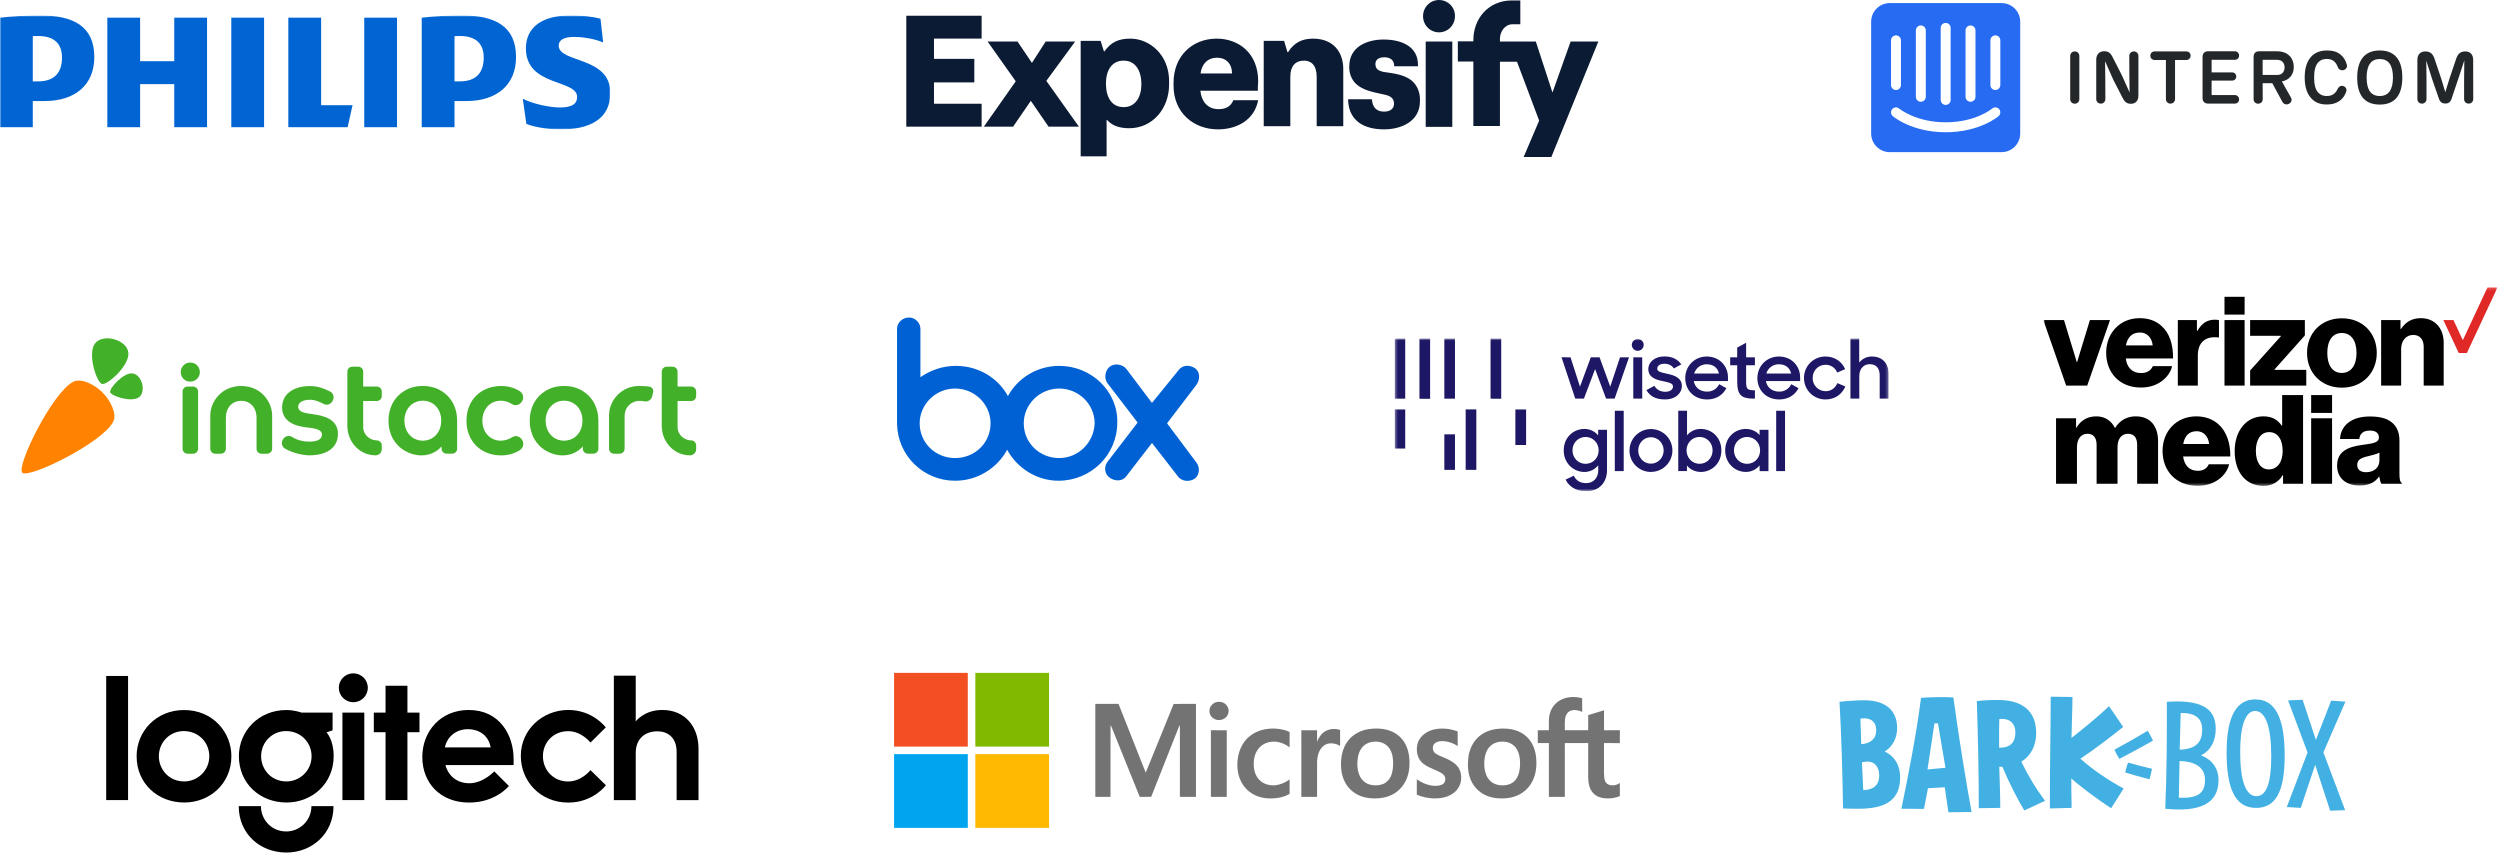 <svg width="811" height="277" viewBox="0 0 811 277" fill="none" xmlns="http://www.w3.org/2000/svg">
<g clip-path="url(#clip0_517_70797)">
<mask id="mask0_517_70797" style="mask-type:luminance" maskUnits="userSpaceOnUse" x="0" y="5" width="198" height="37">
<path d="M0 5H198V42H0V5Z" fill="white"/>
</mask>
<g mask="url(#mask0_517_70797)">
<path d="M67.166 5.739H56.528V19.856H45.455V5.739H34.817V41.256H45.455V27.285H56.528V41.256H67.166V5.739ZM104.171 34.119V5.739H93.533V41.256H112.768L114.367 34.119H104.171ZM85.668 5.739H75.031V41.256H85.668V5.739ZM128.794 5.739H118.161V41.256H128.794V5.739ZM181.239 14.803C181.239 12.87 183.136 11.977 186.192 11.977C189.544 11.977 193.19 12.724 195.666 13.769L194.794 6.037C192.021 5.441 189.544 4.997 185.032 4.997C176.435 4.997 170.607 8.454 170.607 15.697C170.607 28.178 187.221 25.655 187.221 31.449C187.221 33.675 185.613 34.861 181.68 34.861C178.189 34.861 172.79 33.675 169.587 32.04L170.755 40.216C173.959 41.407 178.327 41.998 181.829 41.998C190.713 41.998 197.998 39.025 197.998 30.107C197.998 18.226 181.239 20.451 181.239 14.803ZM151.233 32.787C161.133 32.787 167.402 27.583 167.402 18.518C167.402 8.565 160.702 4.997 149.772 4.997C145.547 4.997 140.447 5.295 136.806 5.739V41.256H147.444V32.787H151.233ZM156.914 18.67C156.914 23.273 154.729 26.397 149.187 26.397H147.444V11.72C148.063 11.684 148.642 11.684 149.187 11.684C154.432 11.684 156.914 14.208 156.914 18.67ZM14.423 32.787C24.328 32.787 30.593 27.583 30.593 18.518C30.593 8.565 23.892 4.997 12.967 4.997C8.738 4.997 3.642 5.295 -0.003 5.739V41.256H10.635V32.787H14.423ZM20.109 18.67C20.109 23.273 17.92 26.397 12.383 26.397H10.635V11.72C11.254 11.684 11.838 11.684 12.383 11.684C17.628 11.684 20.109 14.208 20.109 18.67Z" fill="#0065D3"/>
</g>
</g>
<g clip-path="url(#clip1_517_70797)">
<path d="M294 41.091H318.441V33.66H302.986V26.739H316.069V19.089H302.986V12.531H318.441V5.1H294V41.091ZM366.676 12.531C362.938 12.531 360.422 13.624 358.265 16.684H358.121L357.043 13.26H350.573V50.709H358.984V38.906H359.128C360.709 40.727 363.081 41.601 366.316 41.601C373.864 41.601 379.256 35.263 379.256 27.394V26.301C379.256 17.85 373.002 12.531 366.676 12.531ZM364.519 34.753C360.565 34.753 358.768 31.474 358.768 27.103C358.768 22.95 360.565 19.671 364.519 19.671C368.473 19.671 370.27 23.096 370.27 27.321C370.27 31.474 368.329 34.753 364.519 34.753ZM408.153 26.374C408.153 17.121 401.684 12.531 394.711 12.531C386.804 12.531 380.693 18.141 380.693 26.884V27.759C380.693 36.647 387.307 41.966 395.07 41.966C401.324 41.966 406.931 38.906 408.153 32.494H400.102C399.24 34.68 397.442 35.409 395.286 35.409C391.692 35.409 389.751 32.859 389.391 29.434H408.081C407.938 28.706 408.153 27.467 408.153 26.374ZM389.463 23.824C389.823 20.91 391.62 18.724 394.855 18.724C397.73 18.724 399.671 20.691 399.671 23.824H389.463ZM425.909 12.531C422.53 12.531 419.799 13.77 417.858 16.903H417.642L416.564 13.26H409.95V40.946H418.577V24.917C418.577 21.493 420.158 19.671 423.034 19.671C425.334 19.671 427.131 21.129 427.131 24.917V40.946H435.757V22.367C435.757 17.121 432.738 12.531 425.909 12.531ZM448.696 23.314C447.259 22.95 446.181 22.44 446.181 20.764C446.181 19.526 447.043 18.579 449.056 18.579C451.212 18.579 452.291 19.671 452.291 21.493H459.982V20.983C459.982 15.154 454.807 12.823 448.84 12.823C443.665 12.823 437.698 15.009 437.698 21.566V21.857C437.698 23.824 438.417 25.646 439.639 26.957C442.299 29.653 446.468 30.017 449.343 30.746C451.644 31.256 452.219 32.349 452.219 33.66C452.219 35.263 450.997 36.21 448.984 36.21C446.684 36.21 445.246 34.971 445.03 32.203H437.339V32.713C437.698 39.416 442.73 41.966 448.984 41.966C454.519 41.966 460.629 39.416 460.629 32.859V32.13C460.629 30.163 459.911 28.341 458.832 27.03C456.46 24.189 452.147 23.824 448.696 23.314ZM471.125 13.479H462.498V41.164H471.125V13.479ZM348.776 13.479H339.216L334.759 20.4L330.086 13.479H320.382L329.511 26.374L319.16 41.091H328.649L334.399 32.713L340.15 41.091H349.998L339.431 26.229L348.776 13.479ZM466.811 0C463.936 0 461.636 2.331 461.636 5.246C461.636 8.16 463.936 10.491 466.811 10.491C469.687 10.491 471.987 8.16 471.987 5.246C472.059 2.331 469.687 0 466.811 0ZM486.58 13.479V12.604C486.58 10.273 488.161 7.869 490.677 7.869H493.193V0.146H490.174C482.842 0.291 477.954 5.974 477.954 13.041V13.406H472.922V19.963H477.954V40.873H486.58V20.036H492.115L499.304 39.124L494.272 50.927H503.257L518.497 13.479H509.511L503.617 30.017L498.225 13.479H486.58Z" fill="#0B1B34"/>
</g>
<g clip-path="url(#clip2_517_70797)">
<path d="M674.537 32.168C674.537 32.975 673.92 33.638 673.042 33.638C672.188 33.638 671.572 32.974 671.572 32.168V18.15C671.572 17.343 672.188 16.679 673.066 16.679C673.92 16.679 674.537 17.344 674.537 18.15V32.168Z" fill="#242729"/>
<path d="M693.702 18.149V30.959C693.702 32.691 692.777 33.664 691.307 33.664H691.189C689.79 33.664 689.125 32.857 688.533 31.671L685.544 25.859L682.887 19.858L682.958 25.67L682.982 32.145C682.982 32.952 682.366 33.615 681.488 33.615C680.634 33.615 680.018 32.951 680.018 32.145V19.335C680.018 17.746 680.942 16.631 682.556 16.631H682.674C684.169 16.631 684.785 17.438 685.379 18.624L688.32 24.389L690.834 29.987L690.763 24.626L690.739 18.151C690.739 17.344 691.355 16.681 692.233 16.681C693.086 16.679 693.702 17.342 693.702 18.149Z" fill="#242729"/>
<path d="M705.587 32.145C705.587 32.952 704.97 33.615 704.092 33.615C703.238 33.615 702.622 32.951 702.622 32.145V19.455H698.945C698.187 19.455 697.57 18.885 697.57 18.056C697.57 17.249 698.187 16.681 698.945 16.681H709.263C710.022 16.681 710.638 17.25 710.638 18.08C710.638 18.887 710.022 19.455 709.263 19.455H705.587V32.145Z" fill="#242729"/>
<path d="M714.506 31.671V18.506C714.506 17.273 715.193 16.585 716.451 16.632H724.99C725.748 16.632 726.365 17.224 726.365 18.031C726.365 18.838 725.748 19.407 724.99 19.407H717.446V23.486H724.112C724.848 23.486 725.441 24.032 725.441 24.815C725.441 25.598 724.848 26.143 724.112 26.143H717.446V30.84H724.99C725.748 30.84 726.365 31.432 726.365 32.239C726.365 33.046 725.748 33.614 724.99 33.614H716.379C715.146 33.615 714.459 32.928 714.506 31.671Z" fill="#242729"/>
<path d="M743.207 31.693C743.611 32.381 743.349 33.259 742.52 33.686C741.713 34.09 740.835 33.782 740.433 33.094L737.136 26.998H734.005L734.028 32.169C734.028 32.976 733.413 33.64 732.535 33.64C731.681 33.64 731.064 32.975 731.064 32.169V18.506C731.064 17.273 731.752 16.585 733.009 16.632H738.631C742.497 16.632 744.109 19.147 744.109 21.708C744.109 24.151 742.686 25.954 740.243 26.429L743.207 31.693ZM734.004 24.316H738.7C740.289 24.316 741.119 23.296 741.119 21.848C741.119 20.401 740.241 19.405 738.676 19.405H734.004V24.316Z" fill="#242729"/>
<path d="M750.228 32.358C748.449 30.769 747.641 28.278 747.641 25.147C747.641 21.992 748.425 19.526 750.181 17.96C751.272 17.012 752.742 16.371 754.877 16.371C756.75 16.371 758.198 16.799 759.29 17.723C760.239 18.482 760.925 19.55 761.329 21.045C761.542 21.827 760.997 22.61 760.097 22.776C759.242 22.919 758.556 22.373 758.294 21.59C758.01 20.832 757.629 20.286 757.179 19.905C756.562 19.36 755.803 19.122 754.806 19.122C753.739 19.122 752.813 19.431 752.126 20.118C751.13 21.114 750.701 22.894 750.701 25.147C750.701 27.378 751.105 29.156 752.149 30.152C752.837 30.84 753.739 31.148 754.782 31.148C755.873 31.148 756.703 30.864 757.392 30.223C757.747 29.891 758.056 29.465 758.269 28.966C758.578 28.23 759.219 27.684 760.048 27.875C760.878 28.065 761.4 28.871 761.139 29.653C760.711 30.957 759.977 32.002 758.982 32.713C757.89 33.496 756.537 33.9 754.83 33.9C752.649 33.9 751.272 33.259 750.228 32.358Z" fill="#242729"/>
<path d="M764.674 25.147C764.674 19.834 766.856 16.371 772.005 16.371C777.105 16.371 779.311 19.739 779.311 25.147C779.311 30.627 777.08 33.924 772.005 33.924C766.833 33.924 764.674 30.627 764.674 25.147ZM776.274 25.147C776.274 21.114 774.803 19.147 771.98 19.147C769.204 19.147 767.734 21.116 767.734 25.147C767.734 29.18 769.158 31.148 771.98 31.148C774.779 31.148 776.274 29.179 776.274 25.147Z" fill="#242729"/>
<path d="M802.319 32.145C802.319 32.952 801.702 33.615 800.825 33.615C799.971 33.615 799.355 32.951 799.355 32.145V25.788L799.426 19.597L797.361 25.883L795.274 32.074C794.919 33.165 794.183 33.593 793.258 33.593C792.285 33.593 791.574 33.142 791.194 32.051L789.059 25.885L787.09 19.694L787.161 25.79V32.147C787.161 32.954 786.545 33.617 785.667 33.617C784.813 33.617 784.197 32.952 784.197 32.147V19.456C784.197 17.701 785.145 16.681 786.806 16.681C788.372 16.681 789.25 17.51 789.747 19.029L791.929 25.504L793.257 29.916L794.609 25.504L796.792 19.029C797.29 17.51 798.144 16.681 799.71 16.681C801.37 16.681 802.295 17.676 802.295 19.456L802.319 32.145Z" fill="#242729"/>
<path d="M649.311 1H613.044C609.706 1 607 3.706 607 7.044V43.311C607 46.649 609.706 49.355 613.044 49.355H649.311C652.649 49.355 655.355 46.649 655.355 43.311V7.044C655.355 3.706 652.649 1 649.311 1ZM637.624 9.866C637.624 8.976 638.346 8.253 639.236 8.253C640.126 8.253 640.849 8.976 640.849 9.866V31.4C640.849 32.29 640.126 33.013 639.236 33.013C638.346 33.013 637.624 32.29 637.624 31.4V9.866ZM629.565 9.05C629.565 8.16 630.288 7.437 631.178 7.437C632.068 7.437 632.79 8.16 632.79 9.05V32.422C632.79 33.312 632.068 34.034 631.178 34.034C630.288 34.034 629.565 33.312 629.565 32.422V9.05ZM621.507 9.866C621.507 8.976 622.229 8.253 623.119 8.253C624.009 8.253 624.73 8.976 624.73 9.866V31.4C624.73 32.29 624.009 33.013 623.119 33.013C622.229 33.013 621.507 32.29 621.507 31.4V9.866ZM613.448 13.089C613.448 12.199 614.169 11.476 615.059 11.476C615.949 11.476 616.671 12.199 616.671 13.089V27.586C616.671 28.476 615.949 29.199 615.059 29.199C614.169 29.199 613.448 28.476 613.448 27.586V13.089ZM648.345 37.674C648.097 37.889 642.126 42.898 631.178 42.898C620.23 42.898 614.261 37.889 614.01 37.674C613.335 37.096 613.254 36.079 613.835 35.402C614.412 34.728 615.427 34.648 616.103 35.225C616.197 35.303 621.529 39.675 631.176 39.675C640.944 39.675 646.193 35.272 646.245 35.228C646.919 34.648 647.939 34.726 648.516 35.402C649.099 36.079 649.021 37.096 648.345 37.674ZM648.907 27.586C648.907 28.476 648.185 29.199 647.295 29.199C646.405 29.199 645.684 28.476 645.684 27.586V13.089C645.684 12.199 646.405 11.476 647.295 11.476C648.185 11.476 648.907 12.199 648.907 13.089V27.586Z" fill="#276BF2"/>
</g>
<g clip-path="url(#clip3_517_70797)">
<path d="M388.136 150.067C389.359 151.783 389.114 153.989 387.646 155.215C385.934 156.441 383.487 156.196 382.264 154.725L373.7 143.693L365.381 154.48C364.158 156.196 361.711 156.196 359.998 154.97C358.286 153.744 358.041 151.538 359.264 149.822L369.051 137.075L359.264 124.327C358.041 122.611 358.53 120.16 359.998 118.934C361.711 117.708 364.158 118.199 365.381 119.67L373.7 130.701L382.264 120.16C383.487 118.444 385.689 118.199 387.646 119.425C389.359 120.65 389.359 123.102 388.136 124.818L378.594 137.32L388.136 150.067ZM343.605 148.596C337.244 148.596 332.105 143.693 332.105 137.32C332.105 131.191 337.244 126.043 343.605 126.043C349.967 126.043 355.105 131.191 355.105 137.32C354.86 143.693 349.722 148.596 343.605 148.596ZM309.84 148.596C303.478 148.596 298.34 143.693 298.34 137.32C298.34 131.191 303.478 126.043 309.84 126.043C316.202 126.043 321.34 131.191 321.34 137.32C321.34 143.693 316.202 148.596 309.84 148.596ZM343.605 118.689C336.51 118.689 330.148 122.611 326.967 128.495C323.786 122.611 317.425 118.689 310.085 118.689C305.68 118.689 301.766 120.16 298.585 122.366V106.677C298.585 104.716 296.872 103 294.915 103C292.713 103 291 104.716 291 106.677V137.565C291.245 147.861 299.564 155.951 309.84 155.951C317.18 155.951 323.542 151.783 326.723 145.9C329.903 151.783 336.265 155.951 343.36 155.951C353.882 155.951 362.445 147.616 362.445 137.075C362.69 127.024 354.126 118.689 343.605 118.689Z" fill="#0061D5"/>
</g>
<g clip-path="url(#clip4_517_70797)">
<path fill-rule="evenodd" clip-rule="evenodd" d="M33.258 127.319C35.851 129.925 37.972 134.192 36.758 136.727C33.512 143.507 9.293 155.396 7.236 153.339C5.178 151.281 17.077 127.054 23.857 123.808C26.392 122.594 30.66 124.715 33.266 127.309C33.266 127.309 33.263 127.312 33.258 127.319Z" fill="#FF8200"/>
<path fill-rule="evenodd" clip-rule="evenodd" d="M46.089 124.457C45.667 122.897 44.592 121.322 42.988 121.135C40.045 120.793 35.407 125.995 35.737 127.23C36.068 128.465 42.621 130.641 45.069 128.882C46.331 127.975 46.509 126.016 46.094 124.455L46.089 124.457ZM36.981 110.043C39.167 110.634 41.375 112.141 41.637 114.39C42.117 118.516 34.823 125.019 33.091 124.555C31.36 124.091 28.308 114.904 30.775 111.471C32.046 109.702 34.793 109.453 36.982 110.035C36.982 110.035 36.982 110.037 36.981 110.043Z" fill="#43B02A"/>
<path fill-rule="evenodd" clip-rule="evenodd" d="M102.149 134.465L99.983 134.136C97.919 133.832 96.724 133.163 96.724 131.946C96.724 130.55 98.279 129.683 100.579 129.683C102.205 129.683 103.529 130.293 104.796 130.938L105.048 131.066C105.341 131.214 105.654 131.29 105.981 131.29C106.733 131.29 107.426 130.881 107.788 130.224L107.965 129.904C108.246 129.395 108.306 128.809 108.133 128.254C107.961 127.7 107.582 127.253 107.065 126.994C105.219 126.069 103.216 125.24 100.579 125.24C95.066 125.24 91.514 127.901 91.514 132.186C91.514 135.703 94.042 137.908 98.825 138.562L101.011 138.847C103.32 139.171 104.443 139.854 104.443 140.936C104.443 141.936 103.902 143.265 100.325 143.265C98.353 143.265 96.351 142.764 94.725 141.735C94.401 141.529 94.027 141.421 93.643 141.421C92.93 141.421 92.252 141.799 91.875 142.409L91.754 142.606C91.451 143.096 91.361 143.696 91.504 144.253C91.648 144.81 92 145.27 92.496 145.549C95.331 147.142 98.602 147.708 100.325 147.708C106.072 147.708 109.63 145.189 109.63 140.757C109.63 137.21 107.113 135.177 102.149 134.465Z" fill="#43B02A"/>
<path fill-rule="evenodd" clip-rule="evenodd" d="M168.975 142.206C168.56 141.742 167.965 141.477 167.342 141.477C166.922 141.477 166.511 141.597 166.154 141.823C164.984 142.566 163.703 142.958 162.447 142.958C158.993 142.958 156.487 140.231 156.487 136.474C156.487 132.716 158.993 129.989 162.447 129.989C163.772 129.989 164.958 130.349 166.073 131.09C166.936 131.664 168.175 131.517 168.885 130.76L169.069 130.564C169.555 130.045 169.786 129.342 169.703 128.635C169.622 127.94 169.244 127.322 168.666 126.939C166.968 125.813 164.863 125.218 162.578 125.218C155.95 125.218 151.321 129.846 151.321 136.474C151.321 143.101 155.95 147.73 162.578 147.73C164.872 147.73 166.989 147.123 168.699 145.974C169.27 145.59 169.647 144.977 169.733 144.291C169.819 143.6 169.603 142.906 169.138 142.387L168.975 142.206Z" fill="#43B02A"/>
<path fill-rule="evenodd" clip-rule="evenodd" d="M61.716 117.602C59.99 117.602 58.639 118.97 58.639 120.717C58.639 122.471 59.962 123.793 61.716 123.793C63.462 123.793 64.831 122.442 64.831 120.717C64.831 118.97 63.462 117.602 61.716 117.602Z" fill="#43B02A"/>
<path fill-rule="evenodd" clip-rule="evenodd" d="M62.647 125.4H60.832C59.943 125.4 59.222 126.121 59.222 127.01V145.573C59.222 146.462 59.943 147.183 60.832 147.183H62.646C63.535 147.183 64.256 146.462 64.256 145.573V127.01C64.256 126.121 63.536 125.4 62.647 125.4Z" fill="#43B02A"/>
<path fill-rule="evenodd" clip-rule="evenodd" d="M122.222 142.862C120.186 142.854 117.819 141.258 117.819 138.463V130.09H122.238C123.127 130.09 123.848 129.369 123.848 128.48V127.01C123.848 126.121 123.127 125.4 122.238 125.4H117.819V120.568C117.819 119.678 117.098 118.957 116.209 118.957H114.294C113.405 118.957 112.684 119.678 112.684 120.568V138.164C112.684 143.229 116.528 147.708 121.851 147.708H121.853C122.384 147.708 122.884 147.5 123.262 147.122C123.64 146.744 123.848 146.244 123.848 145.713V144.472C123.848 143.578 123.117 142.865 122.222 142.862Z" fill="#43B02A"/>
<path fill-rule="evenodd" clip-rule="evenodd" d="M78.25 125.218C71.807 125.218 68.215 130.37 68.215 134.779V145.573C68.215 146.462 68.936 147.183 69.825 147.183H71.661C72.55 147.183 73.271 146.462 73.271 145.573V135.59C73.271 132.247 75.296 130.033 78.25 130.033C81.203 130.033 83.228 132.247 83.228 135.59V145.573C83.228 146.462 83.949 147.183 84.839 147.183H86.674C87.564 147.183 88.284 146.462 88.284 145.573V134.779C88.284 130.37 84.692 125.218 78.25 125.218Z" fill="#43B02A"/>
<path fill-rule="evenodd" clip-rule="evenodd" d="M210.761 125.441C210.063 125.289 208.312 125.218 207.406 125.218C207.324 125.218 207.244 125.22 207.165 125.22C202.176 125.22 197.571 129.287 197.571 134.892C197.571 134.897 197.57 134.902 197.57 134.906V135.012V145.573C197.57 146.462 198.291 147.183 199.18 147.183H201.015C201.905 147.183 202.626 146.462 202.626 145.573V135.076C202.626 132.025 204.804 130.036 207.474 130.036C207.963 130.044 208.487 130.099 209.001 130.2C209.141 130.228 209.283 130.242 209.425 130.242C210.443 130.242 211.325 129.538 211.564 128.548C211.695 128.004 211.791 127.599 211.882 127.229C211.973 126.859 211.911 126.44 211.699 126.101C211.486 125.761 211.153 125.527 210.761 125.441Z" fill="#43B02A"/>
<path fill-rule="evenodd" clip-rule="evenodd" d="M224.223 130.09C225.112 130.09 225.833 129.369 225.833 128.48V127.01C225.833 126.121 225.112 125.4 224.223 125.4H219.805V120.568C219.805 119.678 219.084 118.957 218.194 118.957H216.28C215.39 118.957 214.669 119.678 214.669 120.568V138.164C214.669 143.229 218.513 147.708 223.836 147.708H223.838C224.369 147.708 224.87 147.5 225.247 147.122C225.625 146.744 225.833 146.244 225.833 145.713V144.472C225.833 143.578 225.102 142.865 224.208 142.862C222.171 142.854 219.805 141.258 219.805 138.463V130.09H224.223Z" fill="#43B02A"/>
<path fill-rule="evenodd" clip-rule="evenodd" d="M189.194 126.945C189.192 126.943 189.189 126.94 189.186 126.939C187.488 125.813 185.383 125.218 183.098 125.218C183.058 125.218 183.019 125.22 182.98 125.22C182.94 125.22 182.901 125.218 182.861 125.218C180.576 125.218 178.471 125.813 176.773 126.939C176.77 126.94 176.768 126.943 176.765 126.945C173.708 128.868 171.841 132.267 171.841 136.474C171.841 140.88 173.889 144.401 177.209 146.267C178.756 147.181 180.594 147.725 182.574 147.727C186.191 147.729 188.375 145.68 189.062 144.786V145.557C189.062 146.446 189.783 147.167 190.672 147.167H192.508C193.397 147.167 194.118 146.446 194.118 145.557V136.474C194.118 132.267 192.251 128.868 189.194 126.945ZM185.003 142.62C184.414 142.815 183.816 142.928 183.22 142.953C183.177 142.954 183.133 142.955 183.089 142.956C183.053 142.957 183.016 142.958 182.98 142.958C182.943 142.958 182.907 142.957 182.87 142.956C182.826 142.955 182.783 142.954 182.739 142.953C182.144 142.928 181.545 142.815 180.957 142.62C178.583 141.782 177.007 139.453 177.007 136.474C177.007 132.956 179.204 130.341 182.318 130.022C182.334 130.021 182.351 130.019 182.367 130.018C182.438 130.011 182.509 130.006 182.58 130.002C182.62 129.999 182.66 129.997 182.701 129.996C182.769 129.993 182.838 129.991 182.908 129.99C182.932 129.99 182.956 129.989 182.98 129.989C183.004 129.989 183.028 129.99 183.052 129.99C183.121 129.991 183.19 129.993 183.259 129.996C183.299 129.997 183.339 129.999 183.38 130.002C183.451 130.006 183.522 130.011 183.592 130.018C183.609 130.019 183.625 130.021 183.642 130.022C186.755 130.341 188.952 132.956 188.952 136.474C188.952 139.453 187.376 141.782 185.003 142.62Z" fill="#43B02A"/>
<path fill-rule="evenodd" clip-rule="evenodd" d="M143.38 126.945C143.377 126.943 143.375 126.94 143.372 126.939C141.674 125.813 139.569 125.218 137.283 125.218C137.244 125.218 137.205 125.22 137.165 125.22C137.126 125.22 137.087 125.218 137.047 125.218C134.762 125.218 132.657 125.813 130.959 126.939C130.956 126.94 130.953 126.943 130.95 126.945C127.893 128.868 126.027 132.267 126.027 136.474C126.027 140.88 128.075 144.401 131.394 146.267C132.942 147.181 134.779 147.725 136.76 147.727C140.377 147.729 142.56 145.68 143.247 144.786V145.557C143.247 146.446 143.968 147.167 144.858 147.167H146.693C147.583 147.167 148.303 146.446 148.303 145.557V136.474C148.303 132.267 146.437 128.868 143.38 126.945ZM139.188 142.62C138.6 142.815 138.001 142.928 137.406 142.953C137.362 142.954 137.319 142.955 137.275 142.956C137.238 142.957 137.202 142.958 137.165 142.958C137.129 142.958 137.092 142.957 137.056 142.956C137.012 142.955 136.968 142.954 136.925 142.953C136.329 142.928 135.73 142.815 135.142 142.62C132.769 141.782 131.193 139.453 131.193 136.474C131.193 132.956 133.389 130.341 136.503 130.022C136.52 130.021 136.536 130.019 136.553 130.018C136.623 130.011 136.694 130.006 136.765 130.002C136.805 129.999 136.846 129.997 136.886 129.996C136.955 129.993 137.024 129.991 137.093 129.99C137.117 129.99 137.141 129.989 137.165 129.989C137.189 129.989 137.213 129.99 137.237 129.99C137.306 129.991 137.376 129.993 137.444 129.996C137.485 129.997 137.525 129.999 137.565 130.002C137.636 130.006 137.707 130.011 137.778 130.018C137.794 130.019 137.811 130.021 137.827 130.022C140.941 130.341 143.138 132.956 143.138 136.474C143.138 139.453 141.562 141.782 139.188 142.62Z" fill="#43B02A"/>
</g>
<g clip-path="url(#clip5_517_70797)">
<mask id="mask1_517_70797" style="mask-type:luminance" maskUnits="userSpaceOnUse" x="452" y="109" width="161" height="51">
<path d="M452.396 109.754H612.695V159.343H452.396V109.754Z" fill="white"/>
</mask>
<g mask="url(#mask1_517_70797)">
<path d="M506.56 115.894L509.484 115.922L512.54 125.431L516.055 115.922H518.904L522.364 125.431L525.529 115.922H528.45L523.788 129.317H521.014L517.448 119.744L513.822 129.317H511.012L506.56 115.894Z" fill="#1D1765"/>
<path d="M531.285 110.013C531.542 110.003 531.797 110.046 532.037 110.139C532.276 110.232 532.493 110.374 532.674 110.555C532.856 110.737 532.998 110.954 533.091 111.192C533.185 111.431 533.228 111.687 533.217 111.943C533.199 112.442 532.988 112.915 532.627 113.262C532.267 113.609 531.787 113.802 531.286 113.802C530.786 113.802 530.306 113.609 529.946 113.262C529.585 112.915 529.374 112.442 529.356 111.943C529.345 111.687 529.388 111.432 529.482 111.193C529.575 110.954 529.717 110.738 529.898 110.556C530.079 110.375 530.296 110.233 530.535 110.14C530.774 110.046 531.029 110.003 531.285 110.013ZM529.835 115.922H532.736V129.317H529.835V115.922Z" fill="#1D1765"/>
<path d="M534.096 126.556L536.67 125.164C537.447 126.424 538.599 127.092 540.208 127.092C541.87 127.092 542.73 126.29 542.73 125.351C542.73 124.254 541.119 124.013 539.405 123.638C537.126 123.183 534.712 122.432 534.712 119.671C534.712 117.555 536.75 115.599 539.941 115.627C542.531 115.627 544.284 116.59 545.411 118.215L542.997 119.527C542.355 118.564 541.363 118 539.941 118C538.359 118 537.61 118.725 537.61 119.609C537.61 120.572 538.763 120.787 540.801 121.242C543.054 121.726 545.603 122.474 545.603 125.289C545.603 127.296 543.805 129.602 540.078 129.573C537.178 129.584 535.248 128.541 534.096 126.556Z" fill="#1D1765"/>
<path d="M546.693 122.673C546.693 118.735 549.723 115.653 553.665 115.653C557.607 115.653 560.56 118.52 560.56 122.484V123.609H549.457C549.832 125.679 551.441 127.04 553.774 127.04C554.591 127.061 555.396 126.845 556.091 126.416C556.786 125.988 557.342 125.367 557.69 124.629L560.049 125.941C558.868 128.137 556.75 129.584 553.774 129.584C549.537 129.584 546.693 126.556 546.693 122.673ZM549.591 121.172H557.636C557.206 119.245 555.732 118.171 553.665 118.171C552.751 118.155 551.856 118.44 551.12 118.983C550.384 119.525 549.846 120.295 549.591 121.172Z" fill="#1D1765"/>
<path d="M561.266 115.922H563.545V112.761L566.443 111.18V115.922H569.293V118.494H566.443V123.824C566.443 126.235 566.819 126.611 569.293 126.611V129.317H568.865C564.789 129.317 563.553 128.023 563.553 123.853V118.494H561.274L561.266 115.922Z" fill="#1D1765"/>
<path d="M570.093 122.673C570.093 118.735 573.124 115.653 577.066 115.653C581.008 115.653 583.966 118.52 583.966 122.484V123.609H572.858C573.233 125.679 574.841 127.04 577.174 127.04C577.991 127.061 578.796 126.845 579.491 126.416C580.185 125.988 580.741 125.367 581.088 124.629L583.448 125.941C582.267 128.137 580.148 129.584 577.172 129.584C572.937 129.584 570.093 126.556 570.093 122.673ZM572.989 121.172H581.036C580.606 119.245 579.132 118.171 577.066 118.171C576.151 118.155 575.256 118.441 574.52 118.983C573.783 119.525 573.245 120.295 572.989 121.172Z" fill="#1D1765"/>
<path d="M585.216 122.618C585.206 121.699 585.38 120.787 585.729 119.936C586.077 119.085 586.591 118.313 587.243 117.663C587.894 117.014 588.669 116.502 589.523 116.157C590.376 115.812 591.289 115.64 592.209 115.653C595.185 115.653 597.544 117.34 598.565 119.752L595.99 120.851C595.69 120.098 595.168 119.453 594.493 119.003C593.817 118.554 593.02 118.32 592.209 118.334C589.821 118.334 588.026 120.235 588.026 122.618C588.018 123.179 588.12 123.736 588.329 124.257C588.539 124.778 588.849 125.251 589.244 125.651C589.638 126.05 590.108 126.366 590.627 126.582C591.145 126.797 591.702 126.907 592.264 126.906C594.077 126.906 595.428 125.78 596.044 124.279L598.634 125.379C597.563 127.842 595.335 129.584 592.198 129.584C591.28 129.593 590.369 129.418 589.518 129.072C588.668 128.725 587.895 128.213 587.245 127.564C586.595 126.916 586.08 126.144 585.732 125.295C585.384 124.446 585.208 123.536 585.216 122.618Z" fill="#1D1765"/>
<path d="M600.282 109.754H603.131V117.609C603.622 116.988 604.251 116.488 604.968 116.149C605.684 115.809 606.469 115.64 607.262 115.653C610.642 115.653 612.7 117.85 612.7 121.493V129.317H609.771V121.762C609.771 119.537 608.7 118.14 606.526 118.14C604.623 118.14 603.16 119.586 603.16 121.943V129.317H600.282V109.754Z" fill="#1D1765"/>
<path d="M507.269 146.122C507.269 141.832 510.466 139.149 513.983 139.149C514.835 139.142 515.678 139.327 516.449 139.689C517.221 140.052 517.901 140.582 518.44 141.242V139.431H521.315V152.518C521.315 156.461 518.844 159.356 514.547 159.356C511.18 159.356 508.912 157.747 507.891 155.576L510.548 154.316C511.219 155.791 512.509 156.727 514.547 156.727C516.992 156.727 518.468 154.932 518.468 152.626V150.937C517.93 151.616 517.244 152.165 516.463 152.541C515.681 152.917 514.824 153.111 513.957 153.108C510.546 153.095 507.269 150.375 507.269 146.122ZM518.601 146.096C518.601 143.708 516.788 141.752 514.358 141.752C511.968 141.752 510.116 143.656 510.116 146.096C510.116 148.536 511.968 150.466 514.358 150.466C516.8 150.466 518.601 148.51 518.601 146.096Z" fill="#1D1765"/>
<path d="M523.843 133.25H526.728V152.825H523.843V133.25Z" fill="#1D1765"/>
<path d="M528.605 146.122C528.607 144.745 529.018 143.4 529.786 142.257C530.554 141.114 531.643 140.224 532.917 139.7C534.191 139.175 535.592 139.04 536.943 139.311C538.294 139.582 539.534 140.247 540.507 141.222C541.479 142.198 542.141 143.439 542.407 144.79C542.673 146.14 542.533 147.539 542.003 148.81C541.473 150.081 540.578 151.166 539.431 151.929C538.284 152.691 536.936 153.097 535.559 153.095C534.641 153.1 533.732 152.924 532.884 152.575C532.036 152.227 531.266 151.713 530.619 151.064C529.972 150.415 529.46 149.644 529.114 148.795C528.769 147.947 528.595 147.038 528.605 146.122ZM539.692 146.122C539.692 143.762 537.866 141.832 535.548 141.832C533.23 141.832 531.44 143.762 531.44 146.122C531.44 148.481 533.238 150.414 535.548 150.414C537.858 150.414 539.692 148.481 539.692 146.122Z" fill="#1D1765"/>
<path d="M547.243 151.004V152.815H544.425V133.25H547.274V141.214C547.815 140.558 548.496 140.032 549.267 139.674C550.037 139.316 550.879 139.135 551.729 139.144C555.246 139.144 558.413 141.827 558.413 146.13C558.413 150.432 555.166 153.102 551.757 153.102C549.955 153.095 548.238 152.318 547.243 151.004ZM555.567 146.088C555.567 143.648 553.713 141.744 551.325 141.744C548.937 141.744 547.111 143.7 547.111 146.088C547.111 148.476 548.908 150.458 551.325 150.458C553.741 150.458 555.567 148.536 555.567 146.096V146.088Z" fill="#1D1765"/>
<path d="M559.649 146.122C559.649 141.832 562.842 139.149 566.36 139.149C568.132 139.149 569.822 139.925 570.816 141.162V139.418H573.689V152.826H570.816V150.976C570.278 151.643 569.594 152.181 568.818 152.548C568.042 152.915 567.192 153.102 566.334 153.095C562.923 153.095 559.649 150.375 559.649 146.122ZM570.978 146.096C570.978 143.708 569.165 141.752 566.735 141.752C564.347 141.752 562.495 143.656 562.495 146.096C562.495 148.536 564.347 150.466 566.735 150.466C569.178 150.466 570.978 148.51 570.978 146.096Z" fill="#1D1765"/>
<path d="M576.195 133.25H579.067V152.825H576.195V133.25Z" fill="#1D1765"/>
<path d="M452.396 145.494L455.856 145.504V132.829L452.396 132.819V145.494ZM468.542 152.424H471.992V140.891H468.542V152.424ZM491.587 132.829V144.351H495.066V132.829H491.587ZM452.396 129.33H455.856V109.754H452.396V129.33ZM460.469 129.359L463.929 129.361V109.754H460.469V129.359ZM468.542 129.33H471.992V109.754H468.542V129.33ZM475.461 152.424H478.921V132.819H475.461V152.424ZM483.534 129.33L486.993 129.361V109.754H483.534V129.33Z" fill="#1D1765"/>
</g>
</g>
<g clip-path="url(#clip6_517_70797)">
<mask id="mask2_517_70797" style="mask-type:luminance" maskUnits="userSpaceOnUse" x="662" y="93" width="149" height="65">
<path d="M662.865 93.165H810.226V157.635H662.865V93.165Z" fill="white"/>
</mask>
<g mask="url(#mask2_517_70797)">
<path d="M806.972 93.165L798.94 110.359L795.904 103.835H792.624L797.608 114.506H800.259L810.225 93.168V93.165H806.972Z" fill="#E02826"/>
<path d="M772.44 125.094H778.927V113.26C778.927 110.562 780.506 108.652 782.835 108.652C785.08 108.652 786.245 110.229 786.245 112.472V125.094H792.733V111.226C792.733 106.535 789.906 103.213 785.331 103.213C782.419 103.213 780.383 104.459 778.844 106.743H778.719V103.835H772.44V125.094ZM759.715 103.253C752.936 103.253 748.404 108.112 748.404 114.506C748.404 120.859 752.936 125.759 759.715 125.759C766.492 125.759 771.026 120.859 771.026 114.506C771.026 108.112 766.492 103.253 759.715 103.253ZM759.673 120.984C756.595 120.984 754.975 118.409 754.975 114.507C754.975 110.562 756.595 108.028 759.673 108.028C762.75 108.028 764.457 110.562 764.457 114.507C764.457 118.409 762.75 120.984 759.673 120.984ZM729.941 125.094H748.155V119.986H737.842V119.863L747.698 108.819V103.835H729.941V108.942H739.921V109.067L729.941 120.196L729.941 125.094ZM721.624 125.094H728.152V103.835H721.624V125.094ZM706.487 125.094H712.974V115.337C712.974 110.895 715.635 108.942 719.709 109.482H719.834V103.877C719.502 103.752 719.128 103.711 718.504 103.711C715.968 103.711 714.263 104.874 712.807 107.364H712.682V103.835H706.487V125.094ZM694.552 121.025C691.683 121.025 689.937 119.156 689.604 116.291H704.948C704.99 111.724 703.785 108.071 701.247 105.787C699.459 104.126 697.088 103.212 694.095 103.212C687.691 103.212 683.241 108.071 683.241 114.423C683.241 120.817 687.484 125.717 694.511 125.717C697.172 125.717 699.293 125.011 701.039 123.806C702.911 122.52 704.241 120.651 704.616 118.783H698.377C697.754 120.195 696.465 121.025 694.552 121.025ZM694.219 107.864C696.506 107.864 698.087 109.565 698.336 112.057H689.645C690.144 109.523 691.516 107.864 694.219 107.864ZM670.267 125.094H677.087L684.489 103.835H677.961L673.803 117.496H673.718L669.56 103.835H662.865L670.267 125.094ZM721.624 96.277H728.152V102.048H721.624V96.277Z" fill="black"/>
<path d="M666.982 135.688H673.476V138.722H673.601C674.934 136.519 676.973 135.065 680.054 135.065C682.843 135.065 684.966 136.519 686.048 138.806H686.132C687.797 136.228 690.086 135.065 692.834 135.065C697.663 135.065 700.077 138.348 700.077 143.128V156.97H693.292V144.334C693.292 142.048 692.334 140.718 690.294 140.718C688.13 140.718 686.922 142.505 686.922 145.04V156.97H680.137V144.334C680.137 142.048 679.179 140.718 677.139 140.718C675.016 140.718 673.768 142.505 673.768 145.04V156.97H666.982V135.688ZM701.534 146.287C701.534 139.928 705.988 135.065 712.482 135.065C715.521 135.065 717.935 136.062 719.767 137.725C722.306 140.052 723.555 143.752 723.514 148.075H708.194C708.61 150.943 710.192 152.73 712.981 152.73C714.771 152.73 715.937 151.941 716.52 150.61H723.139C722.681 152.522 721.432 154.351 719.559 155.64C717.769 156.887 715.604 157.594 712.898 157.594C705.863 157.593 701.534 152.73 701.534 146.287ZM716.645 144.043C716.395 141.507 714.813 139.886 712.607 139.886C710.026 139.886 708.694 141.507 708.236 144.043H716.645ZM749.739 128.152H756.524V133.958H749.739V128.152ZM749.739 135.688H756.524V156.97H749.739V135.688ZM758.148 151.026C758.148 146.329 761.895 144.916 766.307 144.334C770.303 143.835 771.719 143.419 771.719 141.965C771.719 140.593 770.844 139.678 768.805 139.678C766.64 139.678 765.558 140.634 765.35 142.422H759.105C759.272 138.473 762.311 135.106 768.764 135.106C771.969 135.106 774.133 135.688 775.674 136.852C777.505 138.182 778.379 140.26 778.379 142.92V153.644C778.379 155.349 778.546 156.305 779.129 156.679V156.97H772.552C772.219 156.513 772.011 155.681 771.844 154.6H771.761C770.512 156.388 768.639 157.51 765.434 157.51C761.186 157.51 758.148 155.224 758.148 151.026ZM771.886 149.363V146.828C771.011 147.285 769.762 147.618 768.389 147.95C765.766 148.532 764.683 149.197 764.683 150.818C764.683 152.522 765.933 153.187 767.597 153.187C770.137 153.187 771.886 151.65 771.886 149.363ZM740.331 128.152V138.099H740.206C738.957 136.312 737.251 135.065 734.253 135.065C728.759 135.065 724.929 139.678 724.929 146.329C724.929 153.437 728.8 157.635 734.253 157.635C737.043 157.635 739.249 156.305 740.539 154.102H740.622V156.97H747.117V128.152H740.331ZM736.002 152.273C733.379 152.273 731.798 149.945 731.798 146.246C731.798 142.671 733.379 140.177 736.085 140.177C739.041 140.177 740.498 142.754 740.498 146.329C740.498 149.821 738.833 152.273 736.002 152.273Z" fill="black"/>
</g>
</g>
<g clip-path="url(#clip7_517_70797)">
<path fill-rule="evenodd" clip-rule="evenodd" d="M684.866 262.173L688.899 255.802C681.842 251.953 677.075 248.103 674.875 246.132C679.367 243.153 684.087 239.533 688.762 235.82L684.179 229.083C681.062 232.108 675.792 236.416 671.988 239.395C672.079 233.987 672.309 229.679 672.309 226.104L665.251 226.012C665.251 234.995 664.975 246.636 664.975 262.265L672.034 262.081C672.034 259.515 671.896 256.398 671.942 252.503C674.188 254.657 680.925 259.698 684.866 262.173ZM639.585 263.411C637.935 254.565 635.46 239.395 633.673 226.241C630.648 226.058 626.202 226.15 623.177 226.379C621.802 237.378 619.052 251.678 616.807 262.356L624.14 262.402L625.423 255.711L630.877 255.39L632.068 263.502L639.585 263.411ZM731.843 262.081C738.214 262.081 741.147 256.903 741.147 245.124C741.147 235.041 739.131 226.883 731.661 226.883C725.931 226.883 722.311 231.604 722.311 244.07C722.311 255.528 724.923 262.081 731.843 262.081ZM760.763 262.815L753.705 244.07L760.855 227.616L756.226 227.295L751.276 240.037L746.968 227.02L742.247 227.204L748.572 244.115L741.834 261.806L746.372 262.081L751.047 248.103L755.905 262.998L760.763 262.815ZM663.417 259.79C660.347 255.619 658.284 252.319 655.718 247.095C658.788 245.216 660.53 241.916 660.53 237.791C660.53 232.887 658.376 227.066 648.064 227.066C645.497 227.066 643.068 227.204 641.281 227.433C641.647 238.57 641.922 250.349 641.922 262.173L648.889 262.081C648.889 257.59 648.66 253.098 648.568 248.744H649.576C651.73 253.969 654.755 259.744 656.68 262.906L663.417 259.79ZM616.394 252.228C616.394 247.874 614.286 245.124 611.399 243.795C613.965 242.237 615.432 239.349 615.432 236.233C615.432 230.687 611.994 227.158 604.616 227.158C602.69 227.158 598.566 227.433 596.732 227.662C597.328 237.928 597.741 251.54 597.878 262.265C599.024 262.311 600.536 262.356 602.92 262.356C611.215 262.356 616.394 259.882 616.394 252.228ZM719.698 253.053C719.698 249.432 717.773 246.499 714.015 245.032C717.269 243.382 718.782 240.266 718.782 236.37C718.782 229.083 713.007 227.02 702.924 227.662C702.97 239.12 702.878 250.715 702.42 262.356C713.602 263.502 719.698 260.752 719.698 253.053ZM731.981 258.278C728.498 258.278 726.71 253.236 726.71 243.84C726.71 235.454 728.452 230.641 731.523 230.641C735.098 230.641 736.793 236.187 736.793 245.353C736.793 253.832 735.281 258.278 731.981 258.278ZM714.382 236.691C714.382 240.862 712.319 243.016 707.095 243.199C707.186 239.212 707.324 235.224 707.415 231.283C712.228 231.237 714.382 233.024 714.382 236.691ZM604.753 233.024C607.411 233.024 608.649 234.629 608.649 236.874C608.649 239.762 606.724 241.182 603.791 241.412C603.699 238.478 603.607 235.637 603.515 233.116C603.928 233.07 604.341 233.024 604.753 233.024ZM653.793 237.653C653.793 240.816 652.051 242.557 648.889 242.557H648.522C648.476 239.166 648.522 236.003 648.568 233.253C648.843 233.208 649.164 233.208 649.485 233.208C652.188 233.208 653.793 234.858 653.793 237.653ZM627.531 234.674H628.677L631.106 249.066L625.285 249.615L627.531 234.674ZM687.525 246.178C691.145 244.299 694.949 242.237 698.433 240.266C698.066 239.487 697.241 237.882 696.737 237.058C693.162 239.212 689.587 241.228 685.92 243.199C686.287 244.07 687.112 245.582 687.525 246.178ZM715.298 253.053C715.298 257.315 712.961 259.057 706.82 258.782C706.866 254.84 706.957 250.853 707.049 246.865C712.548 247.049 715.298 249.157 715.298 253.053ZM605.67 247.049C608.649 247.049 609.611 249.386 609.611 251.586C609.611 254.794 607.64 256.261 604.432 256.307C604.295 253.557 604.157 250.486 604.02 247.324C604.616 247.141 605.166 247.049 605.67 247.049ZM689.404 250.578C691.878 251.357 694.628 252.136 697.333 252.778C697.561 251.907 697.928 250.349 698.112 249.386C695.591 248.79 692.795 248.103 690.32 247.37C690.091 248.011 689.541 249.89 689.404 250.578Z" fill="#42B0E2"/>
</g>
<g clip-path="url(#clip8_517_70797)">
<path d="M34.448 259.548V219.28H41.545V259.548H34.448Z" fill="black"/>
<path d="M59.714 230.335C50.614 230.335 44.317 237.308 44.317 245.29C44.317 254.197 51.168 260.333 59.785 260.333C67.963 260.333 75.06 254.31 75.06 245.27C75.06 237.669 69.18 230.335 59.714 230.335ZM59.631 237.159C64.393 237.159 67.898 240.853 67.898 245.315C67.898 250.046 64.034 253.497 59.759 253.497C54.709 253.497 51.53 249.508 51.53 245.328C51.53 240.747 55.119 237.159 59.631 237.159Z" fill="black"/>
<path d="M92.892 230.335C83.792 230.335 77.494 237.308 77.494 245.29C77.494 254.197 84.345 260.333 92.963 260.333C101.141 260.333 108.238 254.31 108.238 245.27C108.238 239.947 105.925 237.585 105.925 237.585L107.892 236.913V231.172H97.811C97.811 231.172 95.626 230.335 92.892 230.335ZM92.808 237.159C97.571 237.159 101.076 240.853 101.076 245.315C101.076 250.046 97.211 253.497 92.937 253.497C87.886 253.497 84.708 249.508 84.708 245.328C84.708 240.747 88.296 237.159 92.808 237.159Z" fill="black"/>
<path d="M101.027 261.516C101.027 266.247 97.163 269.724 92.888 269.724C87.838 269.724 84.646 265.696 84.646 261.516H77.446C77.446 270.424 84.297 276.56 92.914 276.56C101.092 276.56 108.189 270.556 108.189 261.516H101.027Z" fill="black"/>
<path d="M111.082 259.548V231.172H118.179V259.548H111.082Z" fill="black"/>
<path d="M125.072 259.548V237.528H121.266V231.172H125.072V222.458H132.169V231.172H136.078V237.528H132.169V259.548H125.072Z" fill="black"/>
<path d="M119.316 223.113C119.316 225.7 117.212 227.797 114.616 227.797C112.02 227.797 109.916 225.7 109.916 223.113C109.916 220.526 112.02 218.429 114.616 218.429C117.212 218.429 119.316 220.526 119.316 223.113Z" fill="black"/>
<path d="M152.035 230.316C142.892 230.316 136.998 237.293 136.998 245.546C136.998 254.075 142.912 260.353 152.183 260.353C160.832 260.353 165.086 254.971 165.086 254.971L160.342 250.236C160.342 250.236 156.759 254.087 152.273 254.087C148.533 254.087 145.543 252.006 144.5 248.192H166.616V246.244C166.616 238.472 162.102 230.316 152.035 230.316ZM151.81 236.544C155.08 236.544 158.423 238.287 159.171 242.451H144.307C144.896 239.524 147.466 236.544 151.81 236.544Z" fill="black"/>
<path d="M184.368 260.356C175.199 260.356 168.951 253.397 168.951 245.191C168.951 236.722 176.012 230.311 184.339 230.311C192.387 230.311 196.508 235.974 196.508 235.974L191.557 240.886C191.557 240.886 188.688 237.192 184.305 237.192C179.447 237.192 176.125 240.897 176.125 245.299C176.125 249.948 179.658 253.515 184.251 253.515C188.704 253.515 191.55 249.828 191.55 249.828L196.551 254.737C196.551 254.737 192.47 260.356 184.368 260.356Z" fill="black"/>
<path d="M199.133 259.568V219.178H206.231V234.018C206.231 234.018 208.949 230.311 214.861 230.311C222.292 230.311 226.598 235.817 226.598 242.859V259.568H219.5V243.928C219.5 239.197 216.544 237.234 213.271 237.234C209.541 237.234 206.231 239.35 206.231 244.294V259.568H199.133Z" fill="black"/>
</g>
<g clip-path="url(#clip9_517_70797)">
<path d="M513.257 226.509C510.772 225.825 507.924 225.958 505.719 227.393C504.296 228.304 503.265 229.761 502.8 231.375C502.42 232.614 502.439 233.902 502.456 235.186C502.463 235.756 502.472 236.325 502.445 236.889L502.196 236.887C501.082 236.879 499.97 236.87 498.859 236.896C498.871 238.18 498.867 239.463 498.863 240.746L498.862 241.04C499.47 241.052 500.078 241.051 500.686 241.05C501.279 241.049 501.871 241.047 502.462 241.059C502.455 245.163 502.456 249.268 502.458 253.372C502.458 255.082 502.46 256.792 502.46 258.502H507.632C507.632 257.05 507.632 255.599 507.632 254.147C507.632 249.782 507.631 245.418 507.633 241.053C510.156 241.049 512.679 241.05 515.204 241.052C515.206 242.687 515.205 244.323 515.205 245.958C515.204 248.029 515.202 250.1 515.209 252.172C515.232 253.898 515.527 255.744 516.671 257.107C517.66 258.314 519.231 258.866 520.748 258.978C522.347 259.091 523.999 258.896 525.478 258.254V254.012C525.052 254.296 524.566 254.516 524.06 254.644C523.37 254.818 522.64 254.82 521.975 254.578C521.828 254.525 521.684 254.459 521.544 254.381C520.807 253.974 520.521 253.104 520.427 252.318C520.322 251.426 520.332 250.529 520.341 249.632C520.346 249.189 520.351 248.746 520.342 248.303C520.341 247.441 520.342 246.58 520.342 245.718C520.343 244.164 520.343 242.611 520.34 241.057C520.407 241.058 520.476 241.058 520.544 241.058C520.955 241.058 521.366 241.056 521.778 241.053C521.847 241.052 521.914 241.052 521.983 241.051C522.129 241.05 522.275 241.049 522.419 241.048C523.44 241.041 524.459 241.04 525.478 241.082V236.881C524.86 236.884 524.243 236.882 523.626 236.881C522.537 236.879 521.448 236.877 520.359 236.893C520.336 235.597 520.34 234.302 520.342 233.006C520.344 232.143 520.346 231.28 520.341 230.417C519.729 230.602 519.118 230.79 518.508 230.979C517.415 231.316 516.322 231.654 515.222 231.967C515.198 232.923 515.202 233.878 515.204 234.834C515.206 235.517 515.209 236.199 515.2 236.881C514.283 236.881 513.366 236.881 512.449 236.881C510.843 236.882 509.238 236.882 507.633 236.879C507.644 236.45 507.638 236.02 507.631 235.59C507.618 234.727 507.606 233.862 507.73 233.006C507.883 231.994 508.469 230.983 509.455 230.592C510.698 230.083 512.087 230.422 513.268 230.942C513.264 230.363 513.265 229.785 513.267 229.206C513.269 228.307 513.27 227.407 513.257 226.509Z" fill="#737373"/>
<path d="M397.831 228.709C397.14 227.893 396.011 227.537 394.968 227.695C393.531 227.859 392.306 229.165 392.345 230.63C392.284 232.022 393.404 233.27 394.747 233.511C396.041 233.795 397.526 233.247 398.19 232.069C398.79 231.025 398.641 229.603 397.831 228.709Z" fill="#737373"/>
<path d="M362.847 228.336H355.324C355.321 238.391 355.323 248.447 355.324 258.502C355.98 258.502 356.637 258.502 357.293 258.502C358.278 258.503 359.263 258.503 360.248 258.501C360.246 255.799 360.246 253.098 360.247 250.397C360.247 248.596 360.248 246.796 360.247 244.995C360.253 243.769 360.25 242.544 360.246 241.318C360.241 239.292 360.235 237.265 360.274 235.24C360.368 235.388 360.454 235.541 360.534 235.699C361.69 238.561 362.841 241.424 363.993 244.287C365.901 249.029 367.809 253.771 369.732 258.507C370.25 258.498 370.767 258.5 371.285 258.503C372.007 258.506 372.729 258.509 373.45 258.483C375.132 254.181 376.838 249.887 378.545 245.593C379.853 242.301 381.161 239.01 382.458 235.714C382.537 235.547 382.627 235.386 382.73 235.231C382.753 235.564 382.764 235.898 382.761 236.231C382.757 239.477 382.758 242.724 382.759 245.97C382.761 250.144 382.763 254.317 382.753 258.491C383.887 258.507 385.021 258.504 386.156 258.502C386.762 258.501 387.367 258.499 387.973 258.501C387.973 257.058 387.972 255.615 387.972 254.173C387.971 245.561 387.969 236.95 387.974 228.339C387.148 228.341 386.321 228.338 385.495 228.336C383.908 228.332 382.322 228.328 380.736 228.353C378.926 232.857 377.092 237.35 375.258 241.843C374.063 244.772 372.867 247.701 371.679 250.633C371.281 249.698 370.91 248.752 370.54 247.806C370.325 247.259 370.111 246.712 369.892 246.167C368.813 243.43 367.731 240.695 366.649 237.96C365.38 234.752 364.111 231.545 362.847 228.336Z" fill="#737373"/>
<path d="M416.886 236.884C414.391 236.179 411.699 236.15 409.202 236.861C406.911 237.522 404.808 238.928 403.463 240.915C401.859 243.244 401.291 246.153 401.418 248.941C401.542 251.623 402.6 254.3 404.548 256.178C406.34 257.919 408.81 258.857 411.286 258.988C413.707 259.107 416.242 258.782 418.357 257.524C418.347 256.699 418.348 255.874 418.349 255.049C418.35 254.313 418.352 253.576 418.346 252.84C416.982 253.836 415.39 254.55 413.704 254.744C411.997 254.874 410.169 254.463 408.864 253.304C407.609 252.233 406.941 250.62 406.774 249.006C406.552 246.943 406.85 244.703 408.145 243.017C409.152 241.656 410.758 240.783 412.441 240.631C414.561 240.364 416.678 241.171 418.346 242.445C418.352 241.725 418.35 241.005 418.349 240.285C418.347 239.356 418.344 238.427 418.361 237.499C417.898 237.228 417.4 237.028 416.886 236.884Z" fill="#737373"/>
<path fill-rule="evenodd" clip-rule="evenodd" d="M451.654 237.363C449.35 236.314 446.732 236.173 444.249 236.489C441.642 236.818 439.103 238.045 437.449 240.124C435.937 241.98 435.201 244.364 435.062 246.73C434.853 249.518 435.318 252.477 436.956 254.805C438.35 256.813 440.553 258.193 442.932 258.702C444.919 259.12 447 259.121 448.988 258.708C451.313 258.229 453.486 256.942 454.927 255.043C456.335 253.255 457.041 250.999 457.2 248.748C457.362 246.443 457.13 244.055 456.172 241.929C455.274 239.933 453.654 238.265 451.654 237.363ZM450.119 242.063C449.002 240.932 447.346 240.493 445.792 240.595C444.555 240.664 443.306 241.082 442.39 241.938C441.125 243.083 440.548 244.789 440.391 246.448C440.219 248.273 440.343 250.196 441.177 251.86C441.824 253.151 443.015 254.165 444.419 254.534C445.797 254.892 447.3 254.862 448.635 254.349C449.777 253.904 450.682 252.964 451.176 251.853C451.923 250.203 451.996 248.349 451.904 246.569C451.777 244.943 451.314 243.238 450.119 242.063Z" fill="#737373"/>
<path d="M472.866 237.278C470.602 236.42 468.098 236.112 465.706 236.532C463.685 236.893 461.701 237.943 460.559 239.694C459.56 241.197 459.43 243.135 459.844 244.854C460.123 246.02 460.835 247.055 461.776 247.789C462.841 248.606 464.074 249.136 465.3 249.664C465.615 249.799 465.929 249.934 466.241 250.074L466.324 250.113C467.111 250.483 467.933 250.87 468.499 251.552C469.125 252.469 468.936 253.967 467.881 254.492C466.779 255.02 465.494 255.011 464.312 254.819C462.613 254.526 461.009 253.803 459.619 252.794C459.608 253.785 459.609 254.777 459.61 255.769C459.611 256.444 459.613 257.119 459.61 257.794C461.263 258.529 463.071 258.884 464.868 259.001C467.402 259.095 470.155 258.601 472.067 256.814C474.069 255.045 474.552 251.909 473.413 249.536C472.807 248.269 471.646 247.389 470.449 246.717C469.766 246.322 469.035 246.02 468.306 245.718C467.413 245.349 466.52 244.98 465.713 244.44C464.856 243.896 464.613 242.704 464.964 241.794C465.404 240.875 466.467 240.466 467.435 240.428C469.354 240.361 471.285 240.945 472.867 242.033C472.866 241.353 472.867 240.674 472.867 239.994C472.867 239.089 472.867 238.184 472.866 237.278Z" fill="#737373"/>
<path fill-rule="evenodd" clip-rule="evenodd" d="M493.155 237.525C490.799 236.336 488.058 236.162 485.477 236.482C483.395 236.749 481.349 237.539 479.761 238.934C477.822 240.605 476.685 243.061 476.35 245.574C476.03 248.086 476.138 250.732 477.163 253.084C478.145 255.391 480.084 257.264 482.418 258.182C484.72 259.088 487.28 259.19 489.703 258.798C492.181 258.389 494.528 257.086 496.062 255.08C497.702 253.009 498.407 250.328 498.403 247.717C498.439 245.969 498.22 244.196 497.599 242.554C496.803 240.408 495.209 238.552 493.155 237.525ZM491.018 241.822C489.894 240.835 488.334 240.497 486.874 240.599C485.443 240.68 484.024 241.296 483.098 242.411C482.084 243.604 481.649 245.18 481.531 246.716C481.41 248.302 481.531 249.944 482.144 251.426C482.654 252.67 483.623 253.752 484.872 254.28C486.03 254.779 487.335 254.868 488.573 254.683C489.726 254.513 490.844 253.961 491.595 253.056C492.34 252.156 492.734 251.021 492.933 249.883C493.183 248.356 493.185 246.783 492.89 245.263C492.627 243.968 492.053 242.681 491.018 241.822Z" fill="#737373"/>
<path d="M434.73 236.808C433.171 236.284 431.358 236.356 429.929 237.213C428.632 237.947 427.809 239.255 427.256 240.601C427.258 240.05 427.257 239.5 427.257 238.95C427.257 238.263 427.256 237.576 427.261 236.889C425.558 236.88 423.856 236.871 422.153 236.893C422.16 241.095 422.158 245.297 422.157 249.499C422.157 252.5 422.156 255.501 422.158 258.502H427.257C427.258 256.205 427.258 253.907 427.257 251.61C427.257 250.461 427.257 249.312 427.257 248.164C427.215 246.667 427.339 245.118 427.994 243.749C428.597 242.457 429.761 241.329 431.229 241.162C432.433 241.04 433.706 241.323 434.726 241.984C434.728 241.217 434.728 240.45 434.728 239.683C434.726 238.725 434.726 237.766 434.73 236.808Z" fill="#737373"/>
<path d="M393.671 236.885C393.386 236.886 393.1 236.887 392.814 236.889C392.816 240.491 392.816 244.094 392.816 247.696C392.815 251.298 392.815 254.9 392.817 258.502H397.953C397.956 255.622 397.954 252.741 397.953 249.861C397.951 245.539 397.949 241.218 397.961 236.897C396.532 236.87 395.101 236.877 393.671 236.885Z" fill="#737373"/>
<path fill-rule="evenodd" clip-rule="evenodd" d="M290.037 244.639C298.01 244.641 305.982 244.637 313.955 244.641C313.956 252.614 313.955 260.585 313.955 268.558H290.037V244.639Z" fill="#00A4EF"/>
<path fill-rule="evenodd" clip-rule="evenodd" d="M316.397 218.28H340.315C340.315 226.253 340.316 234.225 340.313 242.198C332.342 242.197 324.37 242.198 316.399 242.198C316.396 234.225 316.397 226.253 316.397 218.28Z" fill="#7FBA00"/>
<path fill-rule="evenodd" clip-rule="evenodd" d="M290.037 218.281H313.955C313.953 226.253 313.955 234.226 313.953 242.198C305.982 242.198 298.01 242.198 290.037 242.198V218.281Z" fill="#F25022"/>
<path fill-rule="evenodd" clip-rule="evenodd" d="M316.398 244.642C324.369 244.639 332.342 244.64 340.315 244.64V268.558H316.397C316.398 260.585 316.395 252.613 316.398 244.642Z" fill="#FFB900"/>
</g>
<defs>
<clipPath id="clip0_517_70797">
<rect width="198" height="37" fill="white" transform="translate(0 5)"/>
</clipPath>
<clipPath id="clip1_517_70797">
<rect width="225" height="51" fill="white" transform="translate(294)"/>
</clipPath>
<clipPath id="clip2_517_70797">
<rect width="195.318" height="48.534" fill="white" transform="translate(607 1)"/>
</clipPath>
<clipPath id="clip3_517_70797">
<rect width="98" height="53" fill="white" transform="translate(291 103)"/>
</clipPath>
<clipPath id="clip4_517_70797">
<rect width="220" height="44" fill="white" transform="translate(7 109.664)"/>
</clipPath>
<clipPath id="clip5_517_70797">
<rect width="160.299" height="49.589" fill="white" transform="translate(452.396 109.754)"/>
</clipPath>
<clipPath id="clip6_517_70797">
<rect width="147.5" height="64.47" fill="white" transform="translate(662.865 93.165)"/>
</clipPath>
<clipPath id="clip7_517_70797">
<rect width="164.688" height="37.49" fill="white" transform="translate(596.732 226.012)"/>
</clipPath>
<clipPath id="clip8_517_70797">
<rect width="192.342" height="58.323" fill="white" transform="translate(34.352 218.333)"/>
</clipPath>
<clipPath id="clip9_517_70797">
<rect width="235.441" height="50.277" fill="white" transform="translate(290.037 218.281)"/>
</clipPath>
</defs>
</svg>
